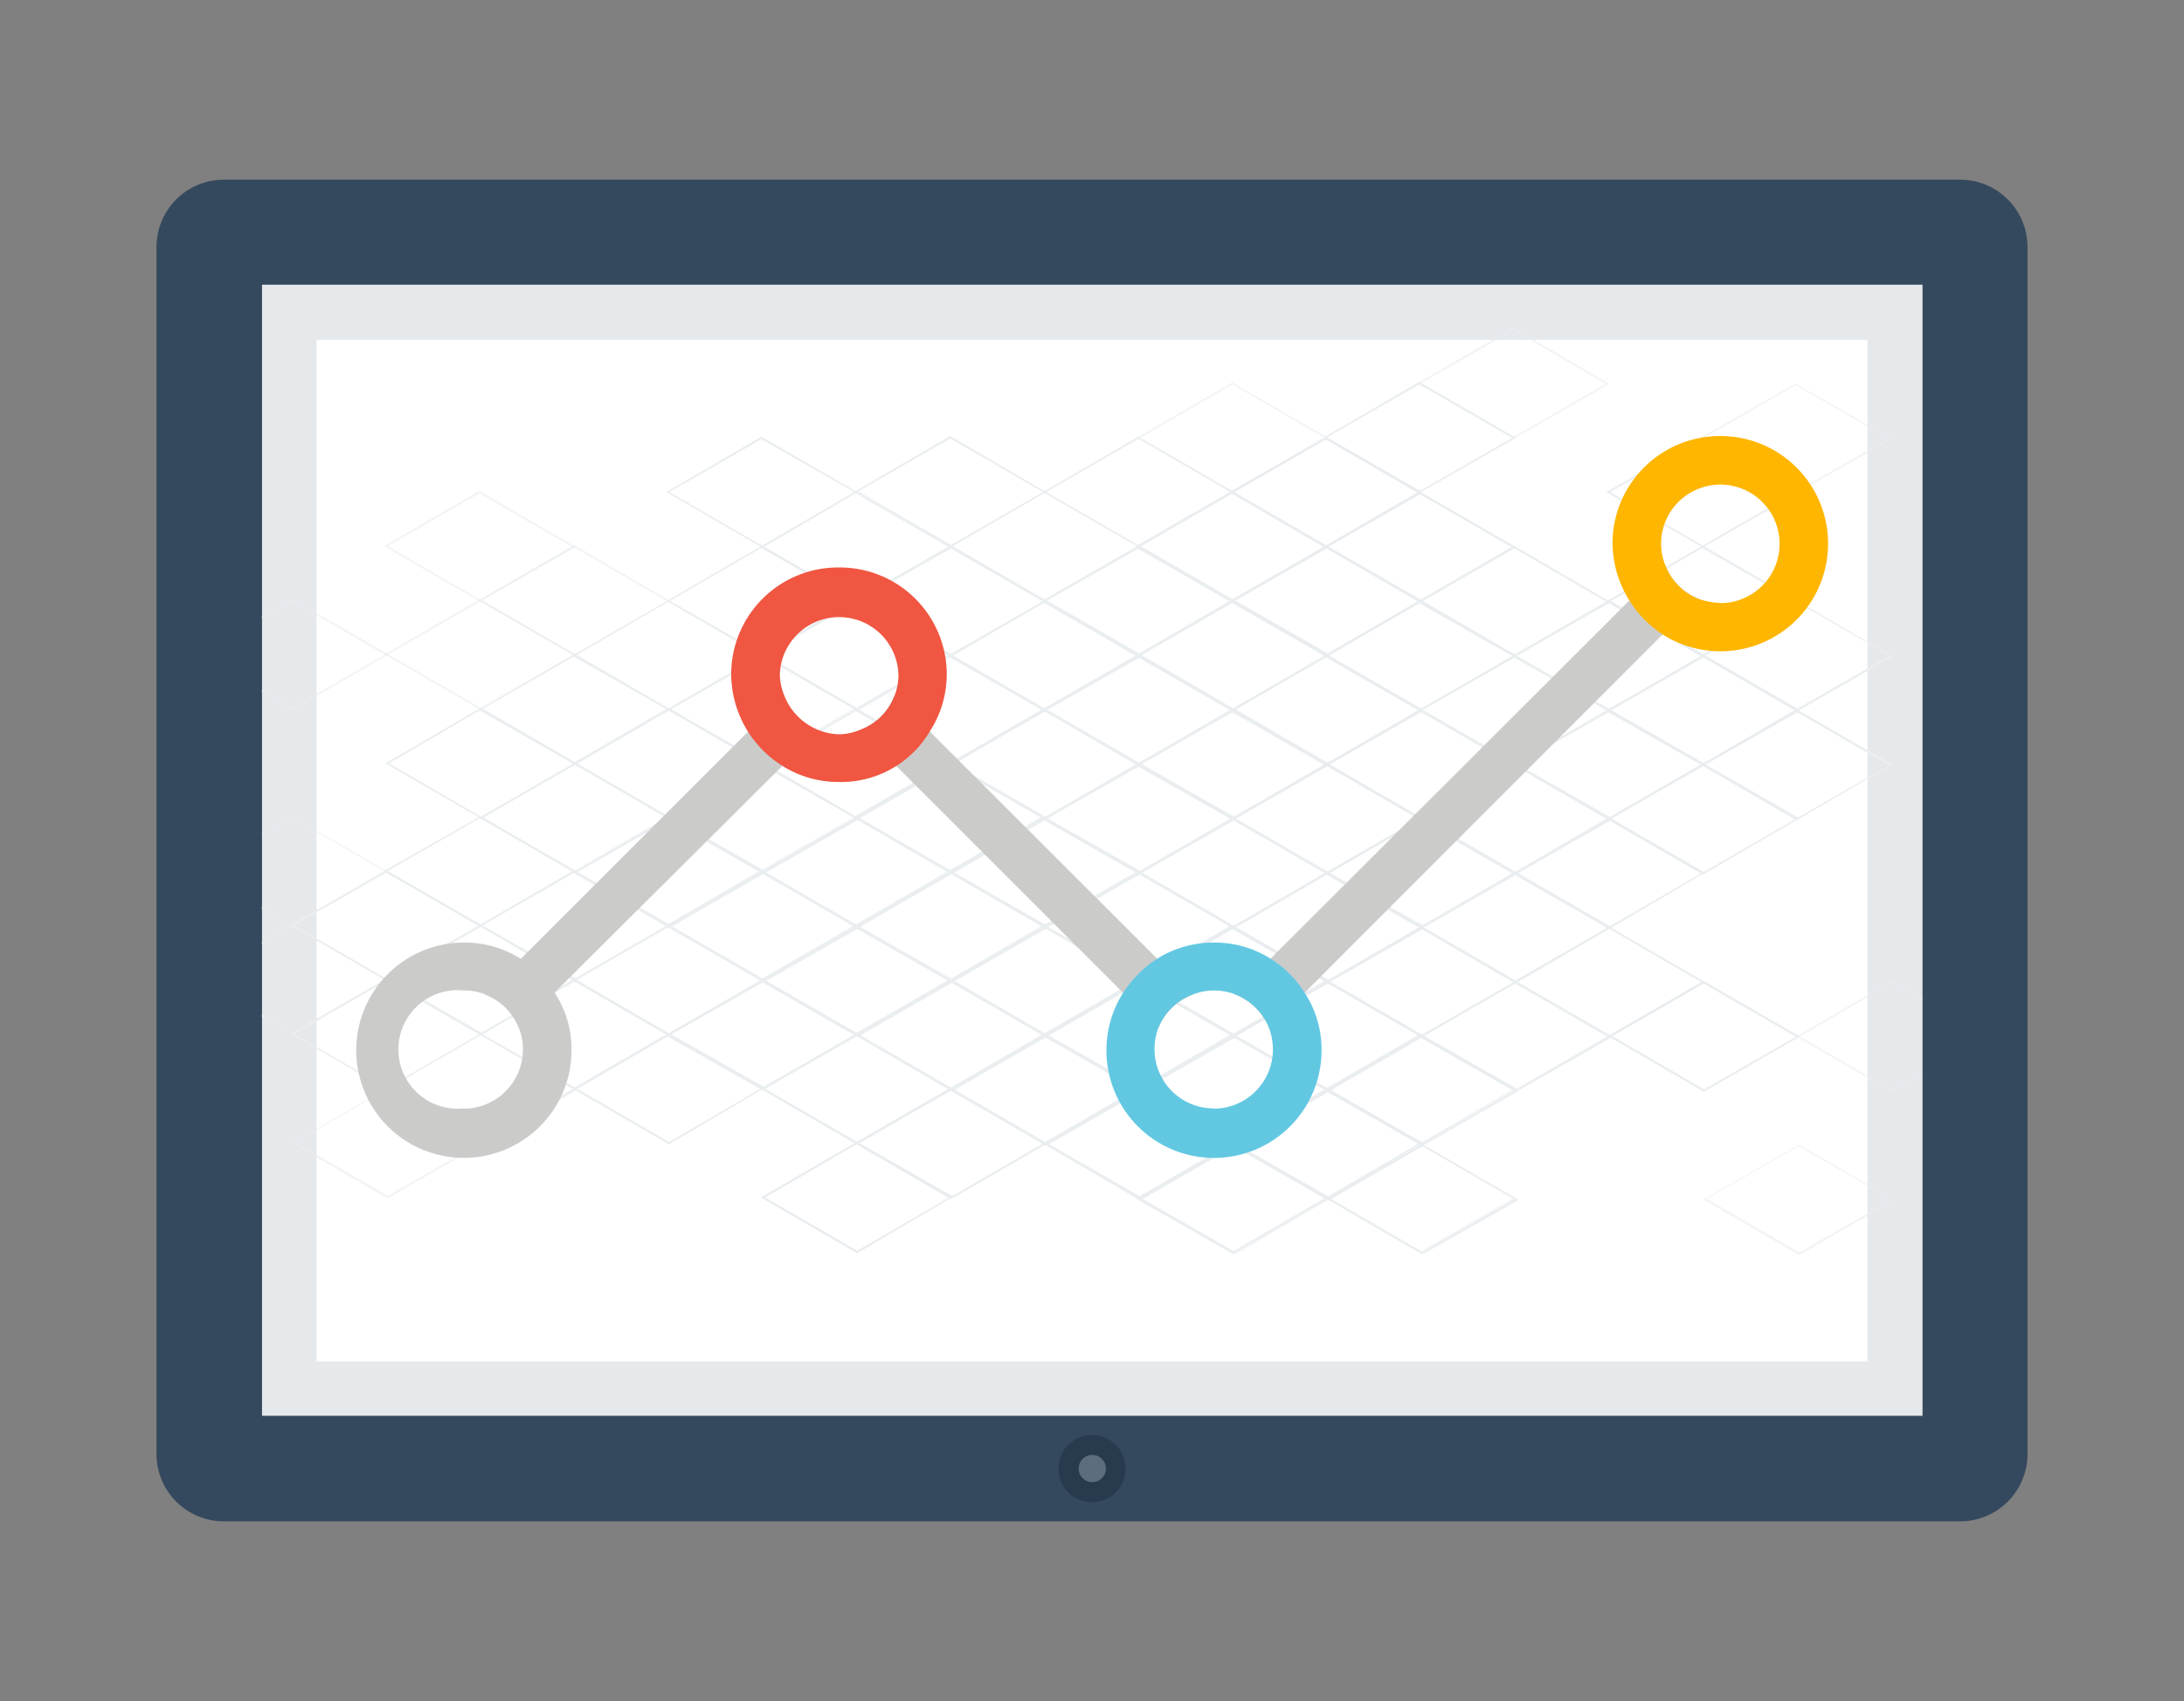 <svg xmlns="http://www.w3.org/2000/svg" viewBox="0 0 321 250"><rect x="0" y="0" width="321" height="250" fill="#808080" stroke="none"/><defs><clipPath id="a"><path fill="none" d="M38.47 41.88h244.06v166.24H38.47z"/></clipPath></defs><title>Artboard 1</title><path d="M23 36.22a9.9 9.9 0 0 1 9.8-9.81h255.4a9.9 9.9 0 0 1 9.8 9.81v177.56a9.9 9.9 0 0 1-9.8 9.81H32.8a9.9 9.9 0 0 1-9.8-9.81z" fill="#35495e"/><path fill="#e6e9ec" d="M38.51 41.84h244.06v166.24H38.51z"/><path fill="#fff" d="M46.53 49.94h227.94v150.15H46.53z"/><path d="M155.56 215.83a4.94 4.94 0 1 1 4.94 4.94 4.95 4.95 0 0 1-4.94-4.94z" fill="#283a4d"/><path d="M158.54 215.83a2 2 0 1 1 2 2 2 2 0 0 1-2-2z" fill="#5e6d7e"/><g clip-path="url(#a)"><path d="M208.7 88.51h-.09l-14-8.14 14-8.15 14.2 8.24zm-13.64-8.14l13.64 7.86 13.54-7.77-13.63-7.86z" fill="#eaeef0"/><path d="M222.62 96.56h-.09l-14.11-8 14.11-8.14 14.11 8.14zM209 88.42l13.63 7.86 13.45-7.86-13.54-7.86z" fill="#eaeef0"/><path d="M236.45 104.52h-.1l-14-8.15 14-8.05h.1l14 8.15zm-13.64-8.15l13.64 7.86L250 96.47l-13.64-7.86z" fill="#eaeef0"/><path d="M250.37 112.56h-.1l-14.11-8 14.11-8.15 14.11 8.15zm-13.64-8.14l13.64 7.86 13.45-7.86-13.55-7.86zM195 96.47h-.09l-14.11-8.15 14.11-8.14L209 88.42zm-13.64-8.15L195 96.18l13.45-7.76-13.54-7.86z" fill="#eaeef0"/><path d="M208.8 104.52h-.1l-14-8 14-8.15h.1l14 8.15zm-13.64-8.15l13.64 7.86 13.54-7.86-13.64-7.86z" fill="#eaeef0"/><path d="M222.72 112.47h-.1l-14.11-8.14 14.11-8 14.11 8.14zm-13.64-8.14l13.64 7.86 13.44-7.77-13.54-7.86z" fill="#eaeef0"/><path d="M236.54 120.52h-.09l-14-8.14 14-8.15h.09l14 8zm-13.63-8.14l13.63 7.86 13.54-7.86-13.63-7.86zm-41.77-7.96h-.09l-14-8.14 14-8.15h.09l14 8.15zm-13.63-8.14l13.63 7.86 13.55-7.77-13.64-7.86z" fill="#eaeef0"/><path d="M195.06 112.47H195l-14.11-8L195 96.28l14.11 8.14zm-13.63-8.14l13.63 7.86 13.45-7.86L195 96.47z" fill="#eaeef0"/><path d="M208.89 120.42h-.09l-14-8.14 14-8h.09l14 8.15zm-13.64-8.14l13.64 7.86 13.54-7.76-13.63-7.86z" fill="#eaeef0"/><path d="M222.72 128.47l-14.11-8.14 14.11-8.14 14.11 8zm-13.55-8.14l13.55 7.86 13.54-7.86-13.54-7.86zm-41.76-7.95h-.09l-14.11-8.15 14.11-8 14.11 8.15zm-13.63-8.15l13.63 7.86 13.45-7.76-13.54-7.86z" fill="#eaeef0"/><path d="M181.24 120.42h-.1l-14-8.14 14-8.14h.1l14 8.14zm-13.64-8.14l13.64 7.86 13.54-7.86-13.64-7.86z" fill="#eaeef0"/><path d="M195.06 128.38L181 120.24l14.11-8 14.11 8.14zm-13.54-8.14l13.54 7.85 13.55-7.76-13.55-7.86z" fill="#eaeef0"/><path d="M209 136.43h-.1l-14-8.15 14-8.14h.1l14 8.14zm-13.64-8.15l13.64 7.86 13.54-7.86-13.64-7.86z" fill="#eaeef0"/><path d="M125.84 104.33h-.09l-14-8.15 14-8.14h.09l14 8.14zm-13.64-8.15l13.64 7.82 13.54-7.76-13.63-7.86z" fill="#eaeef0" opacity=".59" style="isolation:isolate"/><path d="M153.59 120.33h-.1l-14-8.14 14-8h.1l14 8.14zM140 112.19l13.64 7.86 13.54-7.77-13.64-7.86z" fill="#eaeef0"/><path d="M167.41 128.38l-14.11-8.14 14.11-8.15 14.11 8zm-13.54-8.14l13.54 7.85 13.59-7.85-13.54-7.86z" fill="#eaeef0"/><path d="M181.33 136.33h-.09l-14-8.14 14-8h.09l14 8.14zm-13.63-8.14l13.63 7.86 13.55-7.77-13.64-7.86z" fill="#eaeef0"/><path d="M195.16 144.38l-14.11-8.14 14-8.15h.1l14.11 8zm-13.54-8.14l13.54 7.86 13.54-7.86-13.64-7.86zm82.48-15.72h-.1l-14-8.14 14-8.15h.1l14 8.15zm-13.64-8.14l13.64 7.86 13.54-7.77-13.64-7.86z" fill="#eaeef0"/><path d="M250.37 128.47h-.1l-14.11-8.14 14.11-8.14 14.11 8.14zm-13.64-8.14l13.64 7.86 13.45-7.77-13.55-7.86z" fill="#eaeef0"/><path d="M236.54 136.43h-.09l-14-8.15 14-8.14h.09l14 8.14zm-13.63-8.15l13.63 7.86 13.54-7.76-13.63-7.86z" fill="#eaeef0"/><path d="M278.11 160.48L264 152.34l14-8.15h.09l14.11 8.05zm-13.54-8.14l13.54 7.86 13.55-7.86-13.66-7.86z" fill="#eaeef0" opacity=".59" style="isolation:isolate"/><path d="M222.72 144.38l-14.11-8.14 14.11-8.15 14.11 8.15zm-13.55-8.14l13.55 7.86 13.54-7.77-13.54-7.86z" fill="#eaeef0"/><path d="M236.64 152.43h-.1l-14-8.05 14-8.14h.1l14 8.14zM223 144.29l13.64 7.86 13.54-7.86-13.64-7.86z" fill="#eaeef0"/><path d="M250.46 160.39l-14.11-8.15 14-8.05h.09l14.11 8.15zm-13.54-8.15l13.54 7.86 13.54-7.76-13.63-7.86zm-27.92.1h-.1l-14-8.15 14-8.05h.1l14 8.15zm-13.64-8.15l13.64 7.86 13.54-7.76-13.64-7.86z" fill="#eaeef0"/><path d="M222.81 160.39l-14.11-8 14-8.15h.09l14.11 8.15zm-13.54-8.15l13.54 7.86 13.54-7.86-13.63-7.86z" fill="#eaeef0"/><path d="M264.48 184.44h-.1l-14-8.14 14-8.05h.1l14 8.14zm-13.64-8.24l13.64 7.86L278 176.3l-13.64-7.86zM264 72.51l-14.11-8.15 14-8 14.2 8.15zm-13.54-8.15L264 72.22l13.55-7.76-13.64-7.86zm-27.93.1l-14.21-8.15 14.11-8.14 14.11 8.24zm-13.64-8.15l13.64 7.86L236 56.41l-13.54-7.86z" fill="#eaeef0" opacity=".59" style="isolation:isolate"/><path d="M208.7 72.41l-14.11-8.14 14-8.15 14.2 8.24zm-13.64-8.14l13.64 7.86 13.54-7.77-13.63-7.86zm55.31 32.2h-.1l-14.11-8.15 14.11-8.14 14.11 8.14zm-13.64-8.15l13.64 7.86 13.45-7.86-13.55-7.86z" fill="#eaeef0"/><path d="M264.19 104.52h-.09l-14-8.15 14-8.05h.09l14 8.15zm-13.63-8.24l13.63 7.86 13.55-7.77-13.64-7.86z" fill="#eaeef0"/><path d="M125.65 120.24l-14.11-8 14.11-8.24 14.11 8.15zm-13.54-8.15l13.54 7.91 13.54-7.86-13.54-7.86z" fill="#eaeef0" opacity=".59" style="isolation:isolate"/><path d="M153.4 136.24l-14.11-8.15 14-8.14h.1l14.11 8zm-13.54-8.15L153.4 136l13.54-7.86-13.64-7.85z" fill="#eaeef0"/><path d="M167.32 144.29h-.1l-14-8.15 14-8h.1l14 8.15zm-13.64-8.24l13.64 7.86 13.54-7.77-13.64-7.86z" fill="#eaeef0"/><path d="M181.14 152.24L167 144.1l14-8.15h.09l14.16 8.05zm-13.54-8.14l13.54 7.9 13.55-7.86-13.64-7.86z" fill="#eaeef0"/><path d="M195.06 160.29H195l-14.11-8.14L195 144.1h.09l14 8.14zm-13.63-8.24l13.63 7.86 13.55-7.76-13.61-7.86z" fill="#eaeef0"/><path d="M125.75 136.14L111.64 128l14-8h.1l14.11 8.14zM112.2 128l13.55 7.86 13.54-7.77-13.64-7.85z" fill="#eaeef0" opacity=".59" style="isolation:isolate"/><path d="M153.49 152.24l-14.11-8.14 14-8h.09l14.11 8.14zM140 144l13.54 7.86L167 144.1l-13.63-7.86z" fill="#eaeef0"/><path d="M167.41 160.2h-.09l-14.11-8.15 14.11-8.14h.09l14 8.05zm-13.63-8.15l13.63 7.86 13.45-7.86-13.54-7.76z" fill="#eaeef0"/><path d="M181.24 168.25h-.1l-14-8.24 14-8h.1l14.11 8.14zM167.7 160l13.54 7.86 13.54-7.77-13.64-7.86z" fill="#eaeef0"/><path d="M125.84 152.15L111.73 144l14-8.14h.09l14.11 8zM112.3 144l13.54 7.86 13.54-7.86-13.63-7.86z" fill="#eaeef0" opacity=".59" style="isolation:isolate"/><path d="M153.59 168.15h-.1l-14-8.14 14-8.15h.1l14.11 8zM140 160l13.64 7.86 13.49-7.86-13.64-7.77z" fill="#eaeef0"/><path d="M125.94 168.15h-.1l-14-8.14 14-8h.1l14 8.14zm-13.64-8.24l13.64 7.86 13.54-7.77-13.64-7.86z" fill="#eaeef0" opacity=".59" style="isolation:isolate"/><path d="M126 184.06h-.09l-14-8.14 14-8.15h.09l14 8.15zm-13.64-8.14l13.64 7.86 13.57-7.78-13.63-7.86z" fill="#eaeef0" opacity=".59" style="isolation:isolate"/><path d="M208.8 168.25l-14.11-8.15 14-8.14h.1l14.11 8zm-13.55-8.15l13.55 7.9 13.54-7.86-13.64-7.86zm-.37-79.54l-14.21-8.24 14.11-8 14.11 8.14zm-13.64-8.24l13.64 7.86 13.44-7.77-13.54-7.86z" fill="#eaeef0"/><path d="M181.05 88.51H181l-14-8.05 14-8.14 14.11 8.14zm-13.64-8.14l13.64 7.76 13.54-7.76L181 72.51z" fill="#eaeef0"/><path d="M167.32 96.47h-.1l-14.11-8 14.11-8.15 14.11 8zm-13.64-8.15l13.64 7.86 13.45-7.86-13.55-7.86z" fill="#eaeef0" opacity=".59" style="isolation:isolate"/><path d="M153.49 104.42h-.09l-14-8 14-8.14h.09l14 8.14zm-13.63-8.14l13.63 7.86L167 96.28l-13.6-7.86z" fill="#eaeef0" opacity=".59" style="isolation:isolate"/><path d="M139.76 112.38h-.09l-14.11-8 14.11-8.24 14.11 8.14zm-13.64-8.15l13.64 7.86 13.45-7.86-13.54-7.86zm124.15-23.77l-14.2-8.14 14.11-8 14.11 8.14zm-13.63-8.14l13.63 7.86 13.45-7.77-13.54-7.86z" fill="#eaeef0"/><path d="M139.57 128.19h-.09l-14-8.14 14-8h.09l14 8.14zm-13.63-8.14l13.63 7.86 13.54-7.77-13.63-7.86z" fill="#eaeef0"/><path d="M139.67 144.19h-.1l-14-8.14 14-8.14h.1l14 8zM126 136.05l13.64 7.86 13.54-7.86-13.64-7.86z" fill="#eaeef0"/><path d="M139.76 160.2h-.09l-14.11-8.2 14.11-8.05 14.11 8.14zm-13.64-8.2l13.64 7.86 13.45-7.77-13.54-7.86zm41.39 24.2h-.1l-14.11-8.14 14.11-8.15 14.11 8.15zm-13.64-8.14l13.64 7.76 13.49-7.76-13.54-7.86z" fill="#eaeef0"/><path d="M139.86 176.11h-.1L125.65 168l14.11-8.14 14.11 8.24zM126.22 168l13.64 7.86 13.44-7.76-13.54-7.86z" fill="#eaeef0" opacity=".59" style="isolation:isolate"/><path d="M195.06 176.2H195l-14.11-8.14 14.11-8.15h.09l14 8.05zm-13.63-8.14l13.63 7.86 13.45-7.86L195 160.2z" fill="#eaeef0"/><path d="M208.89 184.25h-.09l-14-8.14 14-8.05h.09L223 176.2zM195.35 176l13.54 7.86 13.54-7.76-13.63-7.86z" fill="#eaeef0" opacity=".59" style="isolation:isolate"/><path d="M181.24 184.16h-.1l-14-8.15 14-8.14h.1l14.11 8zM167.6 176l13.64 7.86 13.54-7.86-13.64-7.86z" fill="#eaeef0" opacity=".59" style="isolation:isolate"/><path d="M181.14 104.52h-.09l-14.11-8.15 14.11-8.14 14.11 8.14zm-13.63-8.15l13.63 7.86 13.45-7.86-13.54-7.76z" fill="#eaeef0"/><path d="M195 112.56h-.09l-14-8 14-8.15 14.09 8.11zm-13.64-8.14l13.64 7.77 13.54-7.77-13.63-7.86z" fill="#eaeef0"/><path d="M208.89 120.52h-.09l-14.11-8.14 14.11-8.15 14.11 8.15zm-13.64-8.14l13.64 7.86 13.45-7.77-13.54-7.86z" fill="#eaeef0"/><path d="M222.72 128.57h-.1l-14-8 14-8.14h.1l14 8.14zm-13.64-8.15l13.64 7.86 13.54-7.86-13.64-7.86zm-41.76-7.95h-.1l-14-8.14 14-8.15 14.11 8.24zm-13.64-8.14l13.64 7.86 13.54-7.77-13.64-7.86z" fill="#eaeef0"/><path d="M181.24 120.52h-.1l-14.11-8 14.11-8.14 14.11 8.14zm-13.64-8.14l13.64 7.76 13.45-7.76-13.55-7.86z" fill="#eaeef0"/><path d="M195.06 128.47H195l-14-8.14 14-8.14h.09l14 8.14zm-13.63-8.14l13.63 7.86 13.55-7.77-13.61-7.86z" fill="#eaeef0"/><path d="M208.89 136.52l-14.11-8.05 14.11-8.14 14.11 8.14zm-13.54-8.14l13.54 7.86 13.54-7.86-13.54-7.86zm-41.76-7.96h-.1l-14.11-8.14 14.11-8.14 14.11 8.14zM140 112.28l13.64 7.86 13.36-7.76-13.54-7.86z" fill="#eaeef0"/><path d="M167.41 128.47h-.09l-14-8 14-8.14h.09l14 8.14zm-13.63-8.14l13.63 7.86 13.59-7.86-13.63-7.86z" fill="#eaeef0"/><path d="M181.24 136.43l-14.11-8.15 14.11-8.14 14.11 8.14zm-13.54-8.15l13.54 7.86 13.54-7.76-13.54-7.86z" fill="#eaeef0"/><path d="M195.16 144.48h-.1l-14-8 14-8.15h.1l14 8.15zm-13.64-8.15l13.64 7.86 13.54-7.86-13.64-7.86zm-41.76-7.95h-.09l-14-8.14 14-8.15h.09l14 8.15zm-13.64-8.14l13.64 7.85 13.54-7.76-13.63-7.86z" fill="#eaeef0"/><path d="M153.59 136.43l-14.11-8.15 14.11-8.14 14.11 8.14zm-13.54-8.15l13.54 7.86 13.54-7.86-13.54-7.86z" fill="#eaeef0"/><path d="M167.51 144.38h-.1l-14-8.14 14-8.05h.1l14 8.14zm-13.64-8.14l13.64 7.86 13.54-7.77-13.64-7.86z" fill="#eaeef0"/><path d="M181.33 152.43l-14.11-8.05 14-8.14h.09l14.11 8.14zm-13.54-8.14l13.54 7.86 13.55-7.86-13.64-7.86z" fill="#eaeef0"/><path d="M98.28 120.33h-.09l-14.11-8.14L98.19 104l14.11 8zm-13.63-8.14l13.63 7.86 13.45-7.86-13.54-7.77z" fill="#eaeef0" opacity=".59" style="isolation:isolate"/><path d="M125.94 136.33l-14.11-8.14 14.11-8.14 14.11 8.14zm-13.55-8.14l13.55 7.86 13.54-7.77-13.54-7.86z" fill="#eaeef0"/><path d="M139.86 144.38h-.1l-14-8 14-8.14h.1l14 8.14zm-13.64-8.14l13.64 7.86 13.54-7.86-13.64-7.86z" fill="#eaeef0"/><path d="M153.68 152.34l-14.11-8.15 14-8.05h.09l14.11 8.15zm-13.54-8.15l13.54 7.86 13.54-7.76-13.63-7.86z" fill="#eaeef0"/><path d="M167.6 160.39h-.09l-14-8.15 14-8.14h.09l14 8.05zm-13.6-8.15l13.63 7.86 13.54-7.86-13.63-7.86zm82.54-15.72h-.09l-14.11-8.14 14.11-8.14 14.11 8zm-13.63-8.14l13.63 7.86 13.46-7.86-13.54-7.86z" fill="#eaeef0"/><path d="M222.72 144.48h-.1l-14-8.15 14-8.14h.1l14 8.05zm-13.64-8.15l13.64 7.86 13.54-7.86-13.64-7.76z" fill="#eaeef0"/><path d="M236.54 152.53l-14.11-8.15 14.11-8.14 14.11 8.14zM223 144.38l13.54 7.77 13.54-7.77-13.54-7.86z" fill="#eaeef0"/><path d="M250.46 160.48h-.09l-14-8.14 14-8.15h.09l14 8.15zm-13.63-8.14l13.63 7.86 13.54-7.77-13.63-7.86z" fill="#eaeef0" opacity=".59" style="isolation:isolate"/><path d="M208.89 152.43l-14.11-8.14 14.11-8.15 14.11 8.24zm-13.54-8.14l13.54 7.86 13.54-7.77-13.54-7.86z" fill="#eaeef0"/><path d="M222.81 160.48h-.09l-14-8 14-8.14h.09l14 8.14zm-13.64-8.14l13.64 7.86 13.54-7.86-13.63-7.86z" fill="#eaeef0"/><path d="M195.16 160.39h-.1l-14-8.15 14-8.14h.1l14 8.14zm-13.64-8.15l13.64 7.86 13.54-7.76-13.64-7.86z" fill="#eaeef0"/><path d="M209 168.44l-14.11-8.05 14-8.15h.1l14.11 8.15zm-13.55-8.15l13.55 7.86 13.54-7.86-13.64-7.86z" fill="#eaeef0"/><path d="M181.33 168.34l-14.11-8.14 14-8.15h.09l14.11 8.15zm-13.54-8.14l13.54 7.86 13.55-7.77-13.64-7.86z" fill="#eaeef0"/><path d="M195.25 176.39h-.09l-14-8 14-8.14h.09l14 8.14zm-13.63-8.14l13.63 7.86 13.55-7.86-13.64-7.86z" fill="#eaeef0"/><path d="M209.08 184.35L195 176.2l14-8h.09l14.11 8.15zm-13.54-8.15l13.54 7.86 13.54-7.76-13.62-7.86z" fill="#eaeef0"/><path d="M250.27 96.56l-14.11-8.14 14-8.15 14.11 8.15zm-13.63-8.14l13.63 7.86 13.55-7.86-13.64-7.86zm-41.76-7.96l-14.11-8.14 14-8.15L209 72.32zm-13.55-8.14l13.55 7.86 13.54-7.86-13.64-7.77z" fill="#eaeef0" opacity=".59" style="isolation:isolate"/><path d="M208.8 88.51l-14.21-8.14 14.11-8.15 14.11 8.15zm-13.64-8.14l13.64 7.76 13.44-7.76-13.54-7.86z" fill="#eaeef0" opacity=".59" style="isolation:isolate"/><path d="M181.14 88.42l-14.2-8.15 14.11-8.14 14.11 8.24zm-13.63-8.15l13.63 7.86 13.45-7.76-13.54-7.86z" fill="#eaeef0"/><path d="M195 96.47l-14.11-8.15 14-8.14L209 88.32zm-13.64-8.15L195 96.18l13.54-7.86-13.63-7.86z" fill="#eaeef0"/><path d="M208.89 104.42h-.09l-14.11-8.14 14.11-8.15 14.11 8.24zm-13.64-8.14l13.64 7.86 13.45-7.77-13.54-7.86z" fill="#eaeef0"/><path d="M222.72 112.47h-.1l-14-8 14-8.14 14.11 8.14zm-13.64-8.14l13.64 7.86 13.54-7.86-13.64-7.86z" fill="#eaeef0"/><path d="M236.54 120.42l-14.11-8.14 14.11-8 14.11 8.15zM223 112.28l13.54 7.86 13.54-7.76-13.54-7.86z" fill="#eaeef0"/><path d="M250.46 128.47h-.09l-14-8.14 14-8.14h.09l14 8zm-13.63-8.14l13.63 7.86 13.54-7.86-13.63-7.86zM98.09 136.24H98l-14-8.05 14-8.14h.09l14 8.14zm-13.63-8.15L98.09 136l13.55-7.86-13.64-7.9z" fill="#eaeef0" opacity=".59" style="isolation:isolate"/><path d="M125.84 152.24h-.09l-14-8.05 14-8.14h.09l14 8.14zm-13.64-8.14l13.64 7.9 13.54-7.86-13.63-7.86z" fill="#eaeef0"/><path d="M139.67 160.2l-14.11-8.15 14-8.05h.1l14.11 8.15zm-13.55-8.15l13.55 7.86 13.54-7.76-13.64-7.86z" fill="#eaeef0"/><path d="M153.59 168.25h-.1l-14.11-8.15 14.11-8.1h.1l14 8zM140 160.1l13.59 7.9 13.41-7.9-13.54-7.86z" fill="#eaeef0"/><path d="M167.41 176.3h-.09l-14-8.24 14-8.05h.09l14.11 8.14zm-13.54-8.24l13.54 7.86 13.59-7.77-13.63-7.86z" fill="#eaeef0"/><path d="M98.19 152.15h-.1l-14-8.15 14-8.05h.1l14 8.15zM84.55 144l13.64 7.86 13.54-7.76-13.64-7.86z" fill="#eaeef0" opacity=".59" style="isolation:isolate"/><path d="M125.94 168.15h-.1L111.73 160l14.11-8h.1l14 8.14zM112.3 160l13.64 7.86 13.44-7.77-13.54-7.86z" fill="#eaeef0"/><path d="M139.76 176.2h-.09l-14-8.14 14-8.15h.09l14.11 8.15zm-13.54-8.14l13.54 7.86 13.54-7.86-13.63-7.86z" fill="#eaeef0"/><path d="M98.28 168.15h-.09L84.08 160l14.11-8.15 14.11 8zM84.65 160l13.63 7.86 13.45-7.86-13.54-7.86z" fill="#eaeef0" opacity=".59" style="isolation:isolate"/><path d="M126 184.16h-.09L111.83 176l14.11-8.14 14.11 8zM112.39 176l13.61 7.87 13.48-7.87-13.54-7.86zm68.85 8.25h-.1L167 176.2l14.11-8.14h.1l14 8.14zm-13.64-8.14l13.64 7.89 13.45-7.86-13.55-7.86zm-.38-79.55l-14.11-8.24 14-8 14.2 8.15zm-13.63-8.24l13.63 7.86 13.55-7.76-13.64-7.86z" fill="#eaeef0"/><path d="M153.49 104.52h-.09l-14.11-8.15 14.11-8.05 14.11 8.15zm-13.63-8.24l13.63 7.86 13.45-7.77-13.54-7.86z" fill="#eaeef0"/><path d="M139.67 112.47h-.1l-14-8.14 14-8 14.11 8.14zM126 104.23l13.64 7.86 13.54-7.76-13.64-7.86z" fill="#eaeef0" opacity=".59" style="isolation:isolate"/><path d="M125.94 120.42h-.1l-14.11-8.23 14.11-8 14.16 8.09zm-13.64-8.23l13.64 7.86 13.44-7.77-13.54-7.86z" fill="#eaeef0" opacity=".59" style="isolation:isolate"/><path d="M112.11 128.38H112l-14-8.14 14-8.15h.1l14 8.15zm-13.64-8.14l13.64 7.76 13.54-7.76-13.65-7.86zm124.15-23.77l-14.11-8.15 14-8.14 14.11 8.24zM209 88.32l13.63 7.86 13.54-7.76-13.63-7.86z" fill="#eaeef0"/><path d="M236.54 104.52h-.09l-14.11-8 14.11-8.15 14.11 8.15zm-13.63-8.15l13.63 7.86L250 96.37l-13.54-7.86z" fill="#eaeef0"/><path d="M250.37 112.47h-.1l-14-8.14 14-8 14.11 8.14zm-13.64-8.14l13.64 7.86 13.54-7.77-13.64-7.86z" fill="#eaeef0" opacity=".59" style="isolation:isolate"/><path d="M111.92 144.19l-14.11-8.14 14-8.14h.09l14.1 8.14zm-13.54-8.14l13.54 7.86 13.54-7.77-13.63-7.86z" fill="#eaeef0"/><path d="M112 160.2l-14.11-8 14-8.15h.11l14.11 8.15zm-13.54-8.15l13.54 7.86 13.55-7.86-13.64-7.86zm27.38-63.54l-14.11-8.05 14-8.14L140 80.46zm-13.54-8.14l13.54 7.76 13.54-7.76-13.63-7.86z" fill="#eaeef0"/><path d="M139.76 96.47h-.09l-14-8.15 14-8.14 14.11 8.24zm-13.64-8.15l13.64 7.86 13.54-7.76-13.63-7.86z" fill="#eaeef0"/><path d="M153.59 104.52l-14.11-8 14-8.15h.1l14.11 8.15zm-13.54-8.15l13.54 7.86 13.54-7.86-13.64-7.86z" fill="#eaeef0"/><path d="M167.51 112.47h-.1l-14-8.14 14-8h.1l14 8.14zm-13.64-8.14l13.64 7.86 13.54-7.77-13.64-7.86zm-41.76-7.86H112l-14-8.15 14-8.14 14.11 8.14zm-13.64-8.15l13.64 7.77 13.54-7.77L112 80.46z" fill="#eaeef0"/><path d="M125.94 104.42l-14.11-8.14 14-8.15h.1l14.11 8.15zm-13.55-8.14l13.55 7.86 13.54-7.77-13.64-7.86z" fill="#eaeef0"/><path d="M139.86 112.47h-.1l-14-8 14-8.14h.1l14 8zm-13.64-8.14l13.64 7.86 13.54-7.86-13.64-7.86z" fill="#eaeef0"/><path d="M153.68 120.42l-14.11-8.14 14-8h.09l14.11 8.15zm-13.54-8.14l13.54 7.86 13.54-7.76-13.63-7.86zm-41.86-7.86l-14.11-8 14-8.14h.09l14.11 8.14zm-13.54-8.14l13.54 7.86 13.55-7.86-13.64-7.86z" fill="#eaeef0"/><path d="M112.2 112.38h-.09l-14-8.15 14-8.14h.09l14 8.14zm-13.63-8.15l13.63 7.86 13.55-7.76-13.64-7.86z" fill="#eaeef0"/><path d="M126 120.42l-14.11-8 14-8.15h.11l14.11 8.15zm-13.54-8.14l13.54 7.86 13.54-7.86-13.63-7.86z" fill="#eaeef0"/><path d="M140 128.38h-.09l-14.11-8.14 14.11-8 14.09 8.09zm-13.64-8.14l13.64 7.85 13.45-7.76-13.54-7.86zm-41.81-7.86h-.09l-14-8 14-8.24h.09l14 8.14zm-13.63-8.15l13.63 7.86 13.54-7.86-13.63-7.86z" fill="#eaeef0"/><path d="M98.38 120.33l-14.11-8.14 14-8h.1l14.11 8.14zm-13.54-8.14l13.54 7.86 13.54-7.77-13.64-7.86z" fill="#eaeef0"/><path d="M112.3 128.38h-.1l-14.11-8 14.11-8.14 14.11 8.14zm-13.64-8.14l13.64 7.85 13.45-7.85-13.55-7.86z" fill="#eaeef0"/><path d="M126.12 136.33H126l-14-8.14 14-8h.09l14 8.14zm-13.63-8.14l13.63 7.86 13.55-7.77-13.67-7.86z" fill="#eaeef0"/><path d="M43 104.33l-14.13-8.15 14-8.14H43l14.11 8.14zm-13.56-8.15L43 104l13.54-7.77-13.65-7.91z" fill="#eaeef0" opacity=".59" style="isolation:isolate"/><path d="M70.73 120.33l-14.11-8.14 14-8.15h.1l14.11 8.15zm-13.55-8.14l13.55 7.86 13.54-7.86-13.64-7.86z" fill="#eaeef0"/><path d="M84.65 128.28h-.1l-14.11-8.14 14.11-8 14.11 8.15zM71 120.14L84.65 128l13.44-7.76-13.54-7.86z" fill="#eaeef0"/><path d="M98.47 136.33h-.09l-14-8.14 14-8.14h.09l14 8zm-13.63-8.14l13.63 7.86 13.53-7.86-13.63-7.86z" fill="#eaeef0"/><path d="M112.39 144.29h-.09l-14.11-8.15 14.11-8 14.11 8.15zm-13.63-8.15l13.63 7.86 13.45-7.76-13.54-7.86zm82.48-15.62l-14.11-8.24 14-8h.1l14.11 8.15zm-13.54-8.24l13.54 7.86 13.54-7.76-13.64-7.86z" fill="#eaeef0"/><path d="M195.16 128.47h-.1l-14-8.14 14-8.14h.1l14 8.14zm-13.64-8.14l13.64 7.86 13.54-7.77-13.64-7.86z" fill="#eaeef0" opacity=".59" style="isolation:isolate"/><path d="M167.51 128.47h-.1l-14-8 14-8.14h.1l14 8.14zm-13.64-8.14l13.64 7.76 13.54-7.76-13.64-7.86z" fill="#eaeef0"/><path d="M181.33 136.43l-14.11-8.15 14-8.14h.09l14.11 8.14zm-13.54-8.15l13.54 7.86 13.55-7.76-13.64-7.86z" fill="#eaeef0"/><path d="M195.25 144.48h-.09l-14.11-8 14.11-8.15 14.11 8.15zm-13.63-8.15l13.63 7.86 13.45-7.86-13.54-7.86z" fill="#eaeef0" opacity=".59" style="isolation:isolate"/><path d="M153.68 136.43l-14.11-8.15 14-8.14h.09l14.11 8.14zm-13.54-8.15l13.54 7.86 13.54-7.86-13.63-7.86z" fill="#eaeef0"/><path d="M167.6 144.38h-.09l-14.11-8.14 14.11-8.15 14.11 8.15zm-13.6-8.14l13.63 7.86 13.45-7.77-13.54-7.86z" fill="#eaeef0"/><path d="M181.43 152.43h-.1l-14-8.05 14-8.14h.1l14 8.14zm-13.64-8.14l13.64 7.86 13.57-7.86-13.64-7.86z" fill="#eaeef0"/><path d="M195.35 160.39h-.1l-14.11-8.15 14.11-8.05 14.11 8.15zm-13.64-8.15l13.64 7.86 13.45-7.76-13.55-7.86z" fill="#eaeef0" opacity=".59" style="isolation:isolate"/><path d="M140 144.38h-.09l-14.11-8 14.11-8.14 14.09 8.09zm-13.64-8.14L140 144.1l13.45-7.86-13.54-7.86z" fill="#eaeef0"/><path d="M153.78 152.34h-.1l-14-8.15 14-8.05h.1l14 8.15zm-13.64-8.15l13.64 7.86 13.54-7.76-13.64-7.86z" fill="#eaeef0"/><path d="M167.7 160.39h-.1l-14.11-8 14.11-8.15 14.11 8.15zm-13.64-8.15l13.64 7.86 13.44-7.86-13.54-7.86z" fill="#eaeef0"/><path d="M181.52 168.34h-.09l-14-8.14 14-8h.09l14 8.14zm-13.63-8.14l13.63 7.86 13.54-7.77-13.63-7.86zm-41.77-7.86H126l-14-8.05 14-8.15h.09l14 8.15zm-13.63-8.15l13.63 7.86 13.55-7.86-13.67-7.86z" fill="#eaeef0"/><path d="M140.05 160.29H140l-14.11-8.14L140 144.1l14.11 8.14zm-13.64-8.14l13.64 7.85 13.44-7.77-13.49-7.85z" fill="#eaeef0"/><path d="M153.87 168.34h-.09l-14-8.05 14-8.14h.09l14 8.14zm-13.64-8.14l13.64 7.86 13.54-7.86-13.63-7.86z" fill="#eaeef0"/><path d="M181.62 184.35h-.1l-14-8.15 14-8.14h.1l14 8.05zM168 176.2l13.64 7.86 13.54-7.86-13.64-7.86zm13.14-103.69L167 64.36l14.11-8.14 14.11 8.14zm-13.54-8.15l13.54 7.86 13.55-7.86-13.55-7.86z" fill="#eaeef0" opacity=".59" style="isolation:isolate"/><path d="M195.06 80.46L181 72.32l14-8 14.11 8.14zm-13.63-8.14l13.63 7.86 13.55-7.77L195 64.55z" fill="#eaeef0" opacity=".59" style="isolation:isolate"/><path d="M139.76 80.37l-14.11-8.15 14-8.14 14.11 8.24zm-13.64-8.15l13.64 7.86 13.54-7.76-13.63-7.86z" fill="#eaeef0"/><path d="M153.59 88.42l-14.11-8 14-8.15 14.21 8.15zm-13.54-8.15l13.54 7.86 13.54-7.86-13.64-7.86z" fill="#eaeef0"/><path d="M167.51 96.37h-.1l-14-8.14 14-8 14.11 8.14zm-13.64-8.14l13.64 7.86 13.54-7.77-13.64-7.86z" fill="#eaeef0"/><path d="M181.33 104.42l-14.11-8.14 14-8.15h.09l14.11 8.05zm-13.54-8.14l13.54 7.86 13.55-7.86-13.64-7.86z" fill="#eaeef0"/><path d="M195.25 112.47h-.09l-14.11-8.14 14.11-8 14.11 8.14zm-13.63-8.24l13.63 7.86 13.45-7.76-13.54-7.86z" fill="#eaeef0" opacity=".59" style="isolation:isolate"/><path d="M70.63 136.14h-.09L56.43 128l14.11-8 14.11 8.14zM57 128l13.63 7.86 13.45-7.77-13.54-7.85z" fill="#eaeef0"/><path d="M84.46 144.19h-.1l-14-8.14 14-8.14h.1l14 8zm-13.64-8.14l13.64 7.86L98 136.05l-13.64-7.86z" fill="#eaeef0"/><path d="M98.28 152.24l-14.11-8.14 14.11-8 14.11 8.14zM84.74 144l13.54 7.86 13.55-7.76-13.55-7.86z" fill="#eaeef0"/><path d="M112.2 160.2h-.09l-14-8.15 14-8.14h.09l14 8.05zm-13.63-8.15l13.63 7.86 13.55-7.86-13.64-7.86z" fill="#eaeef0"/><path d="M43 136.14h-.09l-14.11-8L42.89 120 57 128.09zM29.34 128L43 135.86 56.43 128l-13.54-7.86z" fill="#eaeef0" opacity=".59" style="isolation:isolate"/><path d="M70.63 152.15L56.52 144l14.11-8.14 14.11 8zM57.09 144l13.54 7.86L84.17 144l-13.54-7.86z" fill="#eaeef0"/><path d="M84.55 160.2h-.09l-14-8.24 14-8.05h.09l14 8.14zM70.92 152l13.63 7.86 13.54-7.77-13.63-7.86z" fill="#eaeef0"/><path d="M98.38 168.15L84.27 160l14-8.15h.1l14.11 8zM84.84 160l13.54 7.86 13.54-7.86-13.64-7.77z" fill="#eaeef0"/><path d="M43 152.05l-14.11-8.14 14.11-8L57.09 144zm-13.54-8.14L43 151.77 56.52 144 43 136.14z" fill="#eaeef0" opacity=".59" style="isolation:isolate"/><path d="M70.73 168.15L56.62 160l14-8h.1l14.11 8.14zm-13.55-8.24l13.55 7.86L84.27 160l-13.64-7.86zm68.76 8.24L111.83 160l14.11-8 14.11 8.14zM112.39 160l13.55 7.86 13.54-7.77-13.54-7.86zM112 80.46l-14.1-8.14 14-8.15 14.1 8.15zm-13.62-8.14L112 80.18l13.55-7.86-13.64-7.77z" fill="#eaeef0"/><path d="M84.46 96.37h-.1l-14-8.14 14-8.15 14.11 8.24zm-13.64-8.14l13.64 7.86L98 88.32l-13.64-7.86z" fill="#eaeef0" opacity=".59" style="isolation:isolate"/><path d="M70.54 88.42l-14.11-8.15 14-8.14 14.21 8.24zM57 80.27l13.54 7.86 13.54-7.76-13.64-7.86z" fill="#eaeef0" opacity=".59" style="isolation:isolate"/><path d="M70.63 104.33l-14.11-8.15 14-8.14h.09l14.11 8.24zm-13.54-8.15L70.63 104l13.54-7.76-13.63-7.82zm138.35 80.21h-.09l-14.11-8.14 14.11-8.15 14.11 8.05zm-13.63-8.14l13.63 7.86 13.45-7.86-13.54-7.86z" fill="#eaeef0" opacity=".59" style="isolation:isolate"/><path d="M167.79 176.3h-.09l-14.11-8.15 14.11-8.05 14.11 8.15zm-13.63-8.15l13.63 7.85 13.45-7.76-13.54-7.86zm13.25-87.69l-14.11-8.14 14-8.15 14.11 8.15zm-13.63-8.14l13.63 7.86L181 72.32l-13.63-7.86z" fill="#eaeef0"/><path d="M181.24 88.42l-14.11-8.15 14-8 14.21 8.15zm-13.54-8.15l13.54 7.86 13.54-7.76-13.64-7.86z" fill="#eaeef0"/><path d="M195.16 96.47h-.1l-14-8.15 14-8.14 14.11 8.14zm-13.64-8.15l13.64 7.86 13.54-7.86-13.64-7.86z" fill="#eaeef0" opacity=".59" style="isolation:isolate"/><path d="M56.81 144.1h-.1L42.7 136l14-8h.1l14 8.14zM43.17 136l13.64 7.86 13.54-7.76-13.64-7.86z" fill="#eaeef0"/><path d="M56.9 160.1h-.09l-14-8.14 14-8.15h.09l14 8.05zM43.26 152l13.64 7.86L70.44 152l-13.63-7.9z" fill="#eaeef0"/><path d="M57 176.11h-.1l-14-8.15 14-8.05h.1l14 8.15zm-13.64-8.24L57 175.73 70.54 168l-13.64-7.9z" fill="#eaeef0" opacity=".59" style="isolation:isolate"/><path d="M139.86 176.2h-.1l-14-8.14 14-8.15h.1l14 8.15zm-13.64-8.14l13.64 7.86 13.54-7.86-13.64-7.86z" fill="#eaeef0"/><path d="M126 184.16L111.92 176l14-8.14h.08l14.11 8zM112.49 176l13.51 7.87 13.57-7.87-13.63-7.86z" fill="#eaeef0" opacity=".59" style="isolation:isolate"/><path d="M115.23 102.24l-5.3 5.31-38.64 38.63a8.52 8.52 0 0 1 5 5l5.21-5.3 33.5-33.32 5.21-5.3a8.65 8.65 0 0 1-4.98-5.02zm54.83 38.64l5.31 5.3a8.7 8.7 0 0 0-5.12 4.93l-5.2-5.21-33.34-33.34-5.3-5.3a8.52 8.52 0 0 0 5-5l5.21 5.21zM249.71 88l-5.31 5.21-52.65 52.69-5.21 5.21a8.79 8.79 0 0 0-5-4.93l5.21-5.3 52.75-52.65 5.21-5.31a8.61 8.61 0 0 0 5 5.08z" fill="#cbcbca"/><path d="M81.52 145.9a15.83 15.83 0 0 0-5-5 15.33 15.33 0 0 0-8.33-2.37A15.82 15.82 0 1 0 84 154.33a15.1 15.1 0 0 0-2.48-8.43zm-13.35 17a8.71 8.71 0 1 1-1.81-17.33 9.12 9.12 0 0 1 1.81 0 8.3 8.3 0 0 1 3.12.57 8.52 8.52 0 0 1 5 5 8.38 8.38 0 0 1 .57 3.13 8.71 8.71 0 0 1-8.69 8.67z" fill="#cbcbca"/><path d="M123.28 83.4A15.71 15.71 0 0 0 107.47 99v.1a16 16 0 0 0 7.53 13.46 15.46 15.46 0 0 0 8.33 2.37 15.18 15.18 0 0 0 13.36-7.48 15.48 15.48 0 0 0 2.46-8.33 15.72 15.72 0 0 0-15.77-15.72zm3.13 23.86a8.2 8.2 0 0 1-3.13.66 8.91 8.91 0 0 1-8-5.68 8.39 8.39 0 0 1-.66-3.12 8.72 8.72 0 0 1 17.43 0 8.3 8.3 0 0 1-.57 3.12 8.52 8.52 0 0 1-5.07 5.02z" fill="#f05641"/><path d="M191.75 145.9a15.83 15.83 0 0 0-5-5 15.33 15.33 0 0 0-8.33-2.37 15.56 15.56 0 0 0-8.34 2.37 17 17 0 0 0-5 5 15.81 15.81 0 1 0 29.16 8.43 15.18 15.18 0 0 0-2.49-8.43zm-13.35 17a8.7 8.7 0 0 1-8.71-8.61 9.06 9.06 0 0 1 .56-3.22 8.7 8.7 0 0 1 5.12-4.93 8.58 8.58 0 0 1 6.15 0 8.79 8.79 0 0 1 5 4.93 9.3 9.3 0 0 1 .57 3.22 8.71 8.71 0 0 1-8.69 8.65z" fill="#62c8e2"/><path d="M252.83 64.08A15.81 15.81 0 0 0 237 79.89a16.29 16.29 0 0 0 7.38 13.36 15.82 15.82 0 1 0 8.43-29.17zm0 24.53a11 11 0 0 1-3.12-.57 8.61 8.61 0 0 1-5-5.12 8.23 8.23 0 0 1-.57-3 8.71 8.71 0 1 1 8.71 8.72z" fill="#ffb600"/></g></svg>
